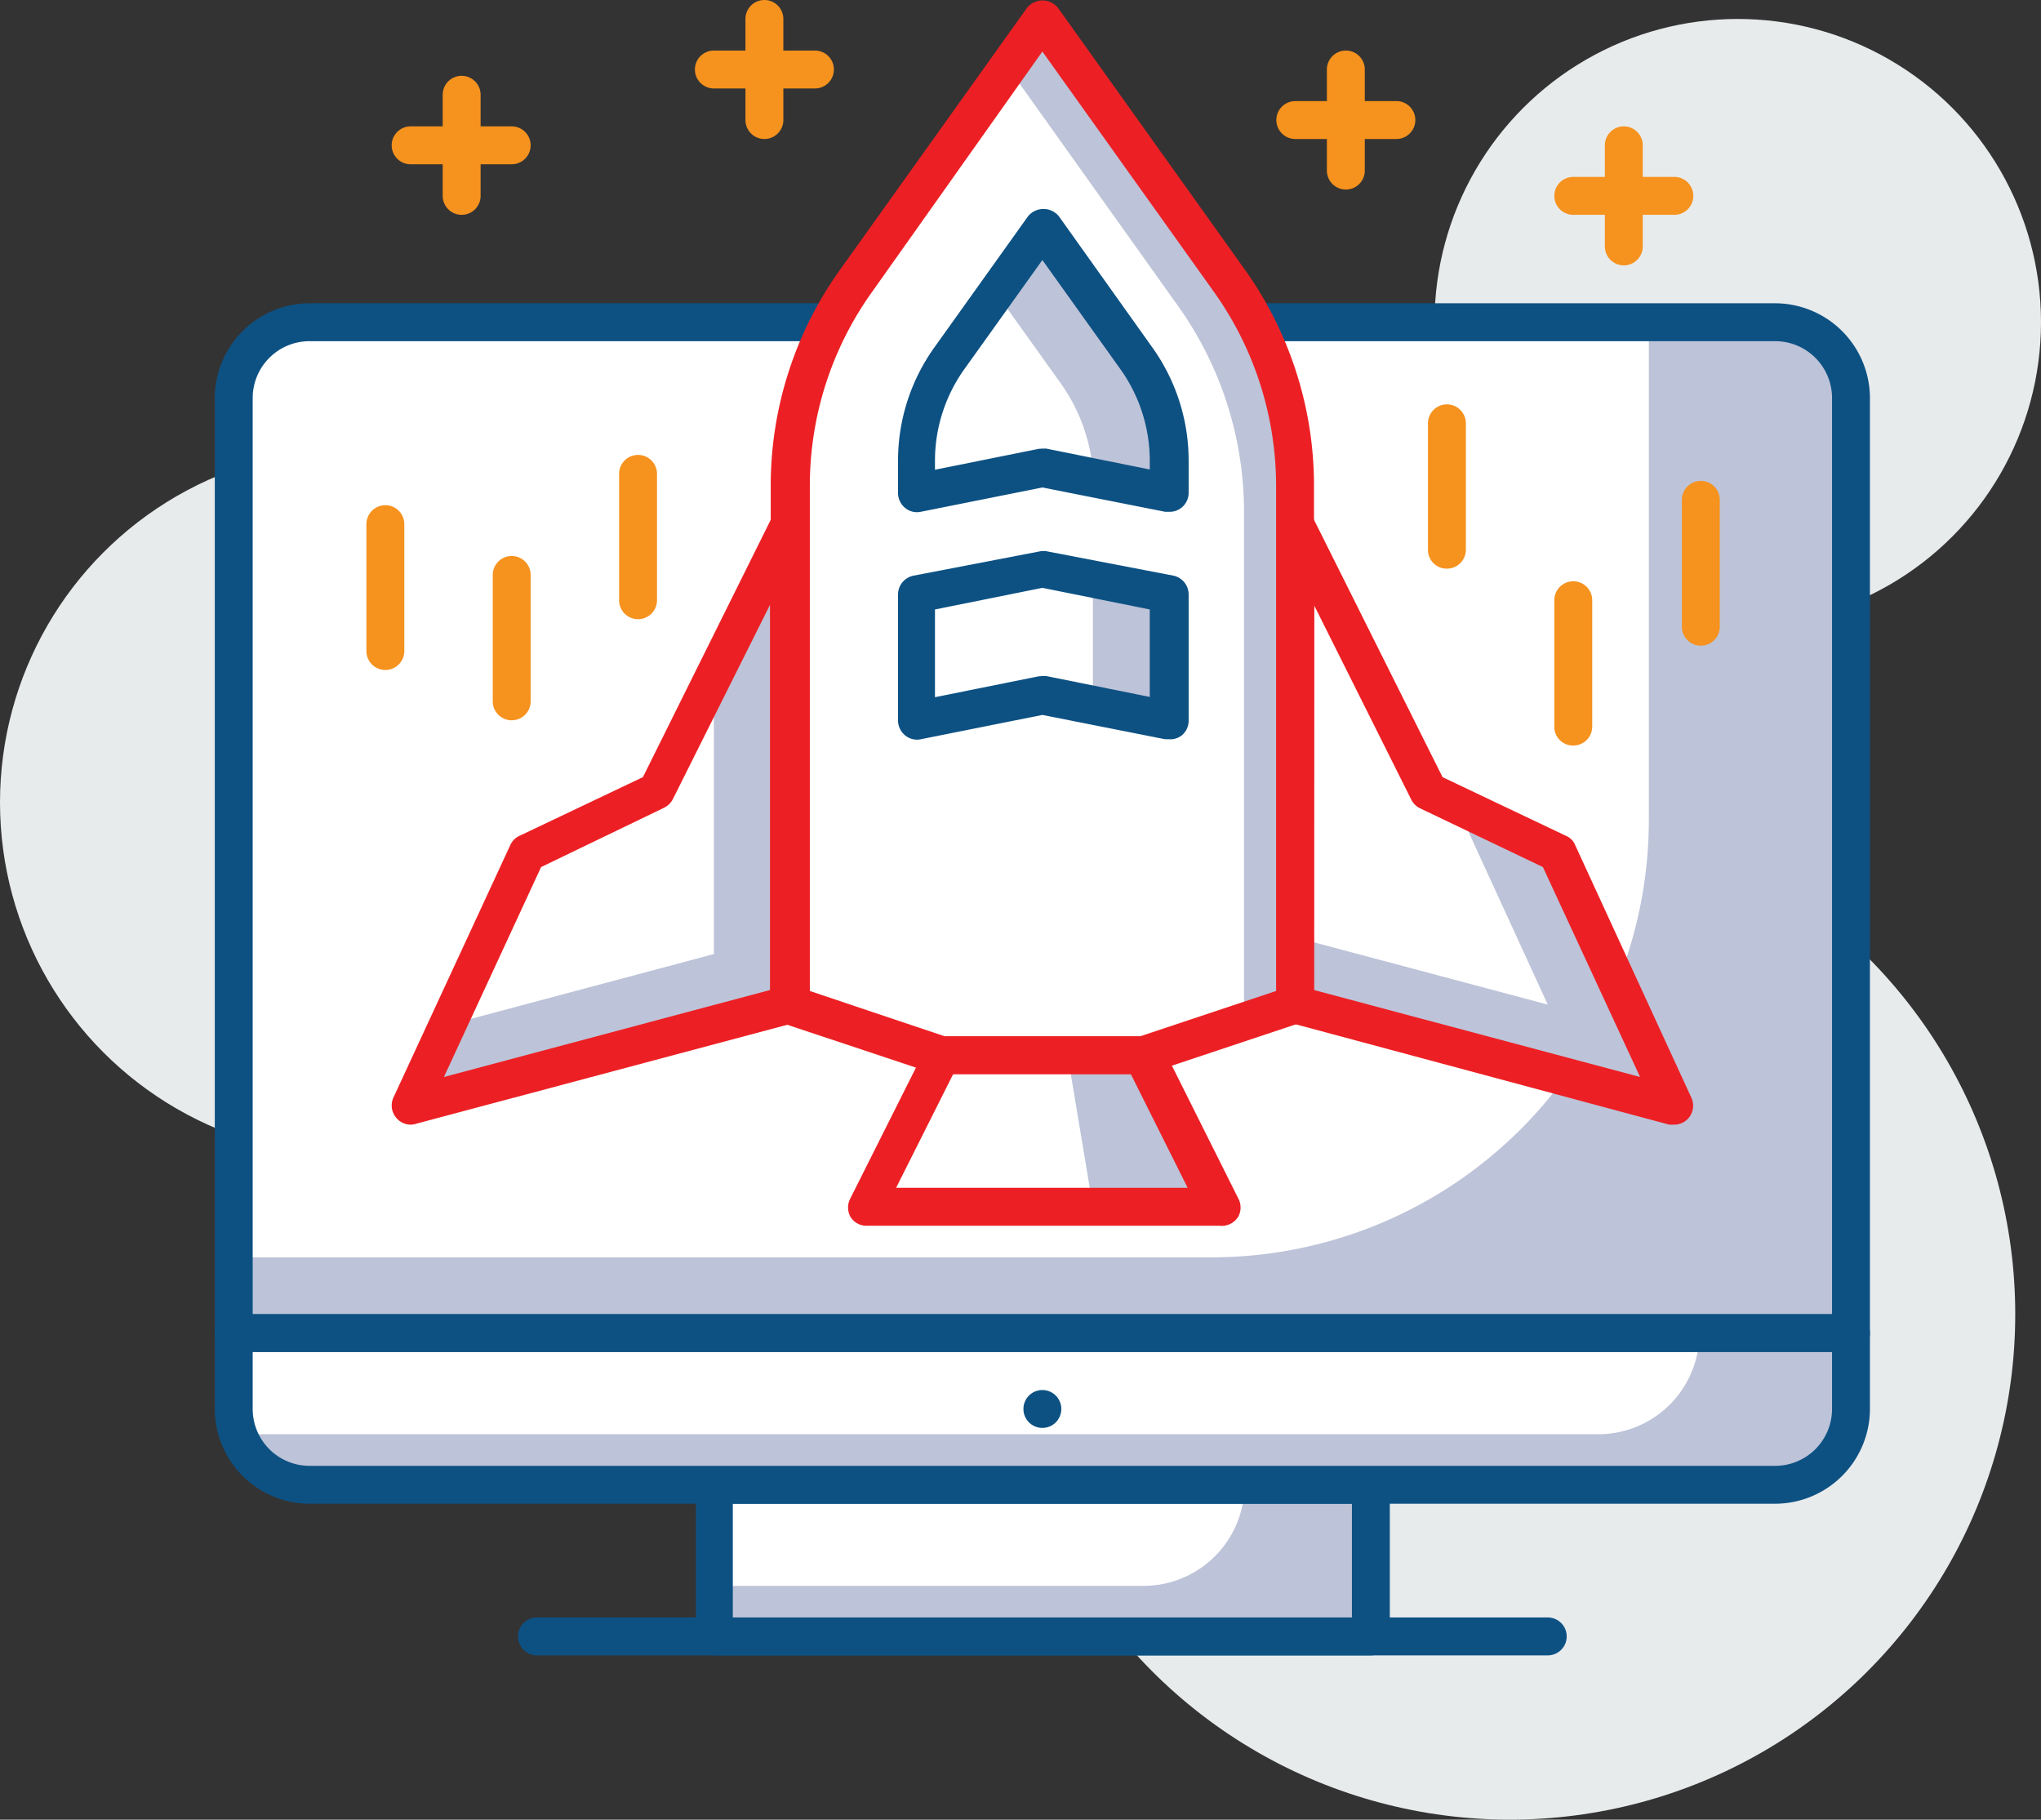 <svg id="layer_1" data-name="layer 1" xmlns="http://www.w3.org/2000/svg" viewBox="0 0 84 74.88"><rect x="0" y="0" width="84" height="74.88" fill="#333333" stroke="none"/><defs><style>.cls-1{fill:#e8ebec;}.cls-2{fill:#bdc3d8;}.cls-3{fill:#fff;}.cls-4{fill:#0d5183;}.cls-5{fill:#ec2024;}.cls-6{fill:#f6921e;}</style></defs><circle class="cls-1" cx="14.56" cy="33.02" r="14.56"/><circle class="cls-1" cx="71.52" cy="13.26" r="12.48"/><circle class="cls-1" cx="62.14" cy="54.08" r="20.8"/><rect class="cls-2" x="29.38" y="61.1" width="27.04" height="6.24"/><path class="cls-3" d="M51.22,64.53H29.38v4.16H47.06a4.16,4.16,0,0,0,4.16-4.16Z" transform="translate(0 -3.43)"/><path class="cls-4" d="M56.42,71.55h-27a.78.78,0,0,1-.78-.78V64.53a.78.78,0,0,1,.78-.78h27a.78.78,0,0,1,.78.78v6.24A.78.78,0,0,1,56.42,71.55ZM30.16,70H55.64V65.31H30.16Z" transform="translate(0 -3.43)"/><path class="cls-2" d="M12.62,13.26H73.18a3,3,0,0,1,3,3v38.6a0,0,0,0,1,0,0H9.62a0,0,0,0,1,0,0V16.26A3,3,0,0,1,12.62,13.26Z"/><path class="cls-3" d="M12.62,13.26H67.86a0,0,0,0,1,0,0V33.74a18,18,0,0,1-18,18H9.62a0,0,0,0,1,0,0V16.26A3,3,0,0,1,12.62,13.26Z"/><path class="cls-4" d="M76.18,59.07H9.62a.78.78,0,0,1-.78-.78V19.81a3.91,3.91,0,0,1,3.9-3.9H73.06a3.91,3.91,0,0,1,3.9,3.9V58.29A.78.78,0,0,1,76.18,59.07ZM10.4,57.51h65V19.81a2.34,2.34,0,0,0-2.34-2.34H12.74a2.34,2.34,0,0,0-2.34,2.34Z" transform="translate(0 -3.43)"/><path class="cls-2" d="M9.62,54.86H76.18a0,0,0,0,1,0,0V58.1a3,3,0,0,1-3,3H12.62a3,3,0,0,1-3-3V54.86a0,0,0,0,1,0,0Z"/><path class="cls-3" d="M65.78,62.45H9.62V58.29H69.94A4.16,4.16,0,0,1,65.78,62.45Z" transform="translate(0 -3.43)"/><path class="cls-4" d="M73.06,65.31H12.74a3.91,3.91,0,0,1-3.9-3.9V58.29a.78.78,0,0,1,.78-.78H76.18a.78.78,0,0,1,.78.78v3.12A3.91,3.91,0,0,1,73.06,65.31ZM10.4,59.07v2.34a2.34,2.34,0,0,0,2.34,2.34H73.06a2.34,2.34,0,0,0,2.34-2.34V59.07Z" transform="translate(0 -3.43)"/><path class="cls-4" d="M63.7,71.55H22.1a.78.78,0,0,1,0-1.56H63.7a.78.78,0,0,1,0,1.56Z" transform="translate(0 -3.43)"/><circle class="cls-4" cx="42.9" cy="57.98" r="0.78"/><polygon class="cls-2" points="50.18 49.66 35.62 49.66 38.74 43.42 47.06 43.42 50.18 49.66"/><polygon class="cls-3" points="44.98 49.66 35.62 49.66 38.74 43.42 43.94 43.42 44.98 49.66"/><path class="cls-5" d="M50.18,53.87H35.62A.77.77,0,0,1,35,53.5a.79.79,0,0,1,0-.76l3.13-6.24a.78.78,0,0,1,.69-.43h8.32a.78.78,0,0,1,.7.43l3.12,6.24a.79.79,0,0,1,0,.76A.8.8,0,0,1,50.18,53.87Zm-13.3-1.56h12l-2.34-4.68H39.23Z" transform="translate(0 -3.43)"/><polygon class="cls-2" points="32.5 41.34 16.9 45.5 21.68 35.1 27.01 32.57 32.5 21.58 32.5 41.34"/><polygon class="cls-3" points="29.38 39.26 18.43 42.18 21.68 35.1 27.01 32.57 29.38 27.83 29.38 39.26"/><path class="cls-5" d="M16.9,49.71a.77.77,0,0,1-.59-.28.78.78,0,0,1-.12-.83L21,38.21a.76.76,0,0,1,.37-.38l5.09-2.42L31.8,24.66a.78.78,0,0,1,1.48.35V44.77a.78.78,0,0,1-.58.75L17.1,49.68A.64.64,0,0,1,16.9,49.71Zm5.37-10.6-4,8.64,13.42-3.58V28.32l-4,8a.81.81,0,0,1-.36.35ZM32.5,44.77h0Z" transform="translate(0 -3.43)"/><polygon class="cls-2" points="53.3 41.34 68.9 45.5 64.13 35.1 58.79 32.57 53.3 21.58 53.3 41.34"/><polygon class="cls-3" points="53.3 38.57 63.7 41.34 59.92 33.1 58.79 32.57 53.3 21.58 53.3 38.57"/><path class="cls-5" d="M68.9,49.71l-.2,0L53.1,45.52a.78.78,0,0,1-.58-.75V25A.78.78,0,0,1,54,24.66l5.37,10.75,5.09,2.42a.69.69,0,0,1,.37.38L69.61,48.6a.78.78,0,0,1-.71,1.11ZM54.08,44.17,67.5,47.75l-4-8.64L58.46,36.7a.79.79,0,0,1-.37-.35l-4-8Z" transform="translate(0 -3.43)"/><path class="cls-3" d="M53.3,44.77l-6.24,2.08H38.74L32.5,44.77V23.44A14.6,14.6,0,0,1,35.21,15L42.9,4.21,50.59,15a14.6,14.6,0,0,1,2.71,8.47Z" transform="translate(0 -3.43)"/><path class="cls-2" d="M53.3,23.44A14.6,14.6,0,0,0,50.59,15L42.9,4.21l-1.41,2,7,9.82a14.6,14.6,0,0,1,2.71,8.47v21l2.08-.69Z" transform="translate(0 -3.43)"/><path class="cls-5" d="M47.06,47.63H38.74a.67.67,0,0,1-.24,0l-6.25-2.08a.79.79,0,0,1-.53-.74V23.44a15.26,15.26,0,0,1,2.86-8.92L42.27,3.75a.82.82,0,0,1,1.27,0l7.69,10.77a15.32,15.32,0,0,1,2.85,8.92V44.77a.77.77,0,0,1-.53.74l-6.24,2.08A.69.69,0,0,1,47.06,47.63Zm-8.19-1.56h8.07l5.58-1.86V23.44a13.76,13.76,0,0,0-2.56-8L42.9,5.55l-7,9.88a13.7,13.7,0,0,0-2.57,8V44.21Zm14.43-1.3h0Z" transform="translate(0 -3.43)"/><path class="cls-3" d="M48.1,23.71l-5.2-1-5.2,1V22.4a7.32,7.32,0,0,1,1.36-4.23l3.84-5.38,3.85,5.38A7.31,7.31,0,0,1,48.1,22.4Z" transform="translate(0 -3.43)"/><path class="cls-2" d="M48.1,22.4a7.31,7.31,0,0,0-1.35-4.23L42.9,12.79,41,15.49l2.66,3.72A7.28,7.28,0,0,1,45,23.08l3.15.63Z" transform="translate(0 -3.43)"/><path class="cls-4" d="M48.1,24.49l-.15,0-5.05-1-5,1a.76.76,0,0,1-.65-.16.79.79,0,0,1-.29-.6V22.4a8,8,0,0,1,1.5-4.68l3.85-5.39a.82.82,0,0,1,1.27,0l3.84,5.39a8,8,0,0,1,1.5,4.68v1.31a.78.78,0,0,1-.28.6A.77.77,0,0,1,48.1,24.49Zm-5.2-2.6h.16l4.26.86V22.4a6.49,6.49,0,0,0-1.21-3.78L42.9,14.13l-3.21,4.49a6.49,6.49,0,0,0-1.21,3.78v.36l4.27-.86Z" transform="translate(0 -3.43)"/><polygon class="cls-3" points="48.1 29.64 42.9 28.6 37.7 29.64 37.7 24.44 42.9 23.4 48.1 24.44 48.1 29.64"/><polygon class="cls-2" points="48.1 24.44 44.98 23.82 44.98 29.02 48.1 29.64 48.1 24.44"/><path class="cls-4" d="M48.1,33.85l-.15,0-5.05-1-5,1a.76.76,0,0,1-.65-.16.79.79,0,0,1-.29-.6v-5.2a.79.79,0,0,1,.63-.77l5.2-1a.81.81,0,0,1,.31,0l5.2,1a.79.79,0,0,1,.62.77v5.2a.78.78,0,0,1-.28.6A.77.77,0,0,1,48.1,33.85Zm-5.2-2.6h.16l4.26.86V28.51l-4.42-.89-4.42.89v3.61l4.27-.86Z" transform="translate(0 -3.43)"/><path class="cls-6" d="M21.06,33.07a.78.78,0,0,1-.78-.78v-5.2a.78.78,0,0,1,1.56,0v5.2A.78.78,0,0,1,21.06,33.07Z" transform="translate(0 -3.43)"/><path class="cls-6" d="M15.86,31a.78.78,0,0,1-.78-.78V25a.78.78,0,0,1,1.56,0v5.2A.78.78,0,0,1,15.86,31Z" transform="translate(0 -3.43)"/><path class="cls-6" d="M26.26,28.91a.78.78,0,0,1-.78-.78v-5.2a.78.78,0,0,1,1.56,0v5.2A.78.78,0,0,1,26.26,28.91Z" transform="translate(0 -3.43)"/><path class="cls-6" d="M64.75,34.11a.77.77,0,0,1-.78-.78v-5.2a.78.78,0,0,1,1.56,0v5.2A.78.78,0,0,1,64.75,34.11Z" transform="translate(0 -3.43)"/><path class="cls-6" d="M59.55,26.83a.77.77,0,0,1-.78-.78v-5.2a.78.78,0,0,1,1.56,0v5.2A.78.78,0,0,1,59.55,26.83Z" transform="translate(0 -3.43)"/><path class="cls-6" d="M70,30a.78.78,0,0,1-.78-.78V24a.78.78,0,0,1,1.56,0v5.2A.78.78,0,0,1,70,30Z" transform="translate(0 -3.43)"/><path class="cls-6" d="M33.54,7.07H29.38a.78.78,0,1,1,0-1.56h4.16a.78.78,0,1,1,0,1.56Z" transform="translate(0 -3.43)"/><path class="cls-6" d="M31.46,9.15a.78.78,0,0,1-.78-.78V4.21a.78.78,0,0,1,1.56,0V8.37A.78.78,0,0,1,31.46,9.15Z" transform="translate(0 -3.43)"/><path class="cls-6" d="M68.91,12.27H64.75a.78.78,0,0,1,0-1.56h4.16a.78.78,0,1,1,0,1.56Z" transform="translate(0 -3.43)"/><path class="cls-6" d="M66.83,14.35a.78.78,0,0,1-.78-.78V9.41a.78.78,0,0,1,1.56,0v4.16A.78.78,0,0,1,66.83,14.35Z" transform="translate(0 -3.43)"/><path class="cls-6" d="M57.47,9.15H53.31a.78.78,0,0,1,0-1.56h4.16a.78.78,0,1,1,0,1.56Z" transform="translate(0 -3.43)"/><path class="cls-6" d="M55.39,11.23a.78.78,0,0,1-.78-.78V6.29a.78.78,0,1,1,1.56,0v4.16A.78.78,0,0,1,55.39,11.23Z" transform="translate(0 -3.43)"/><path class="cls-6" d="M21.06,10.19H16.9a.78.78,0,0,1,0-1.56h4.16a.78.78,0,0,1,0,1.56Z" transform="translate(0 -3.43)"/><path class="cls-6" d="M19,12.27a.78.78,0,0,1-.78-.78V7.33a.78.78,0,0,1,1.56,0v4.16A.78.78,0,0,1,19,12.27Z" transform="translate(0 -3.43)"/></svg>